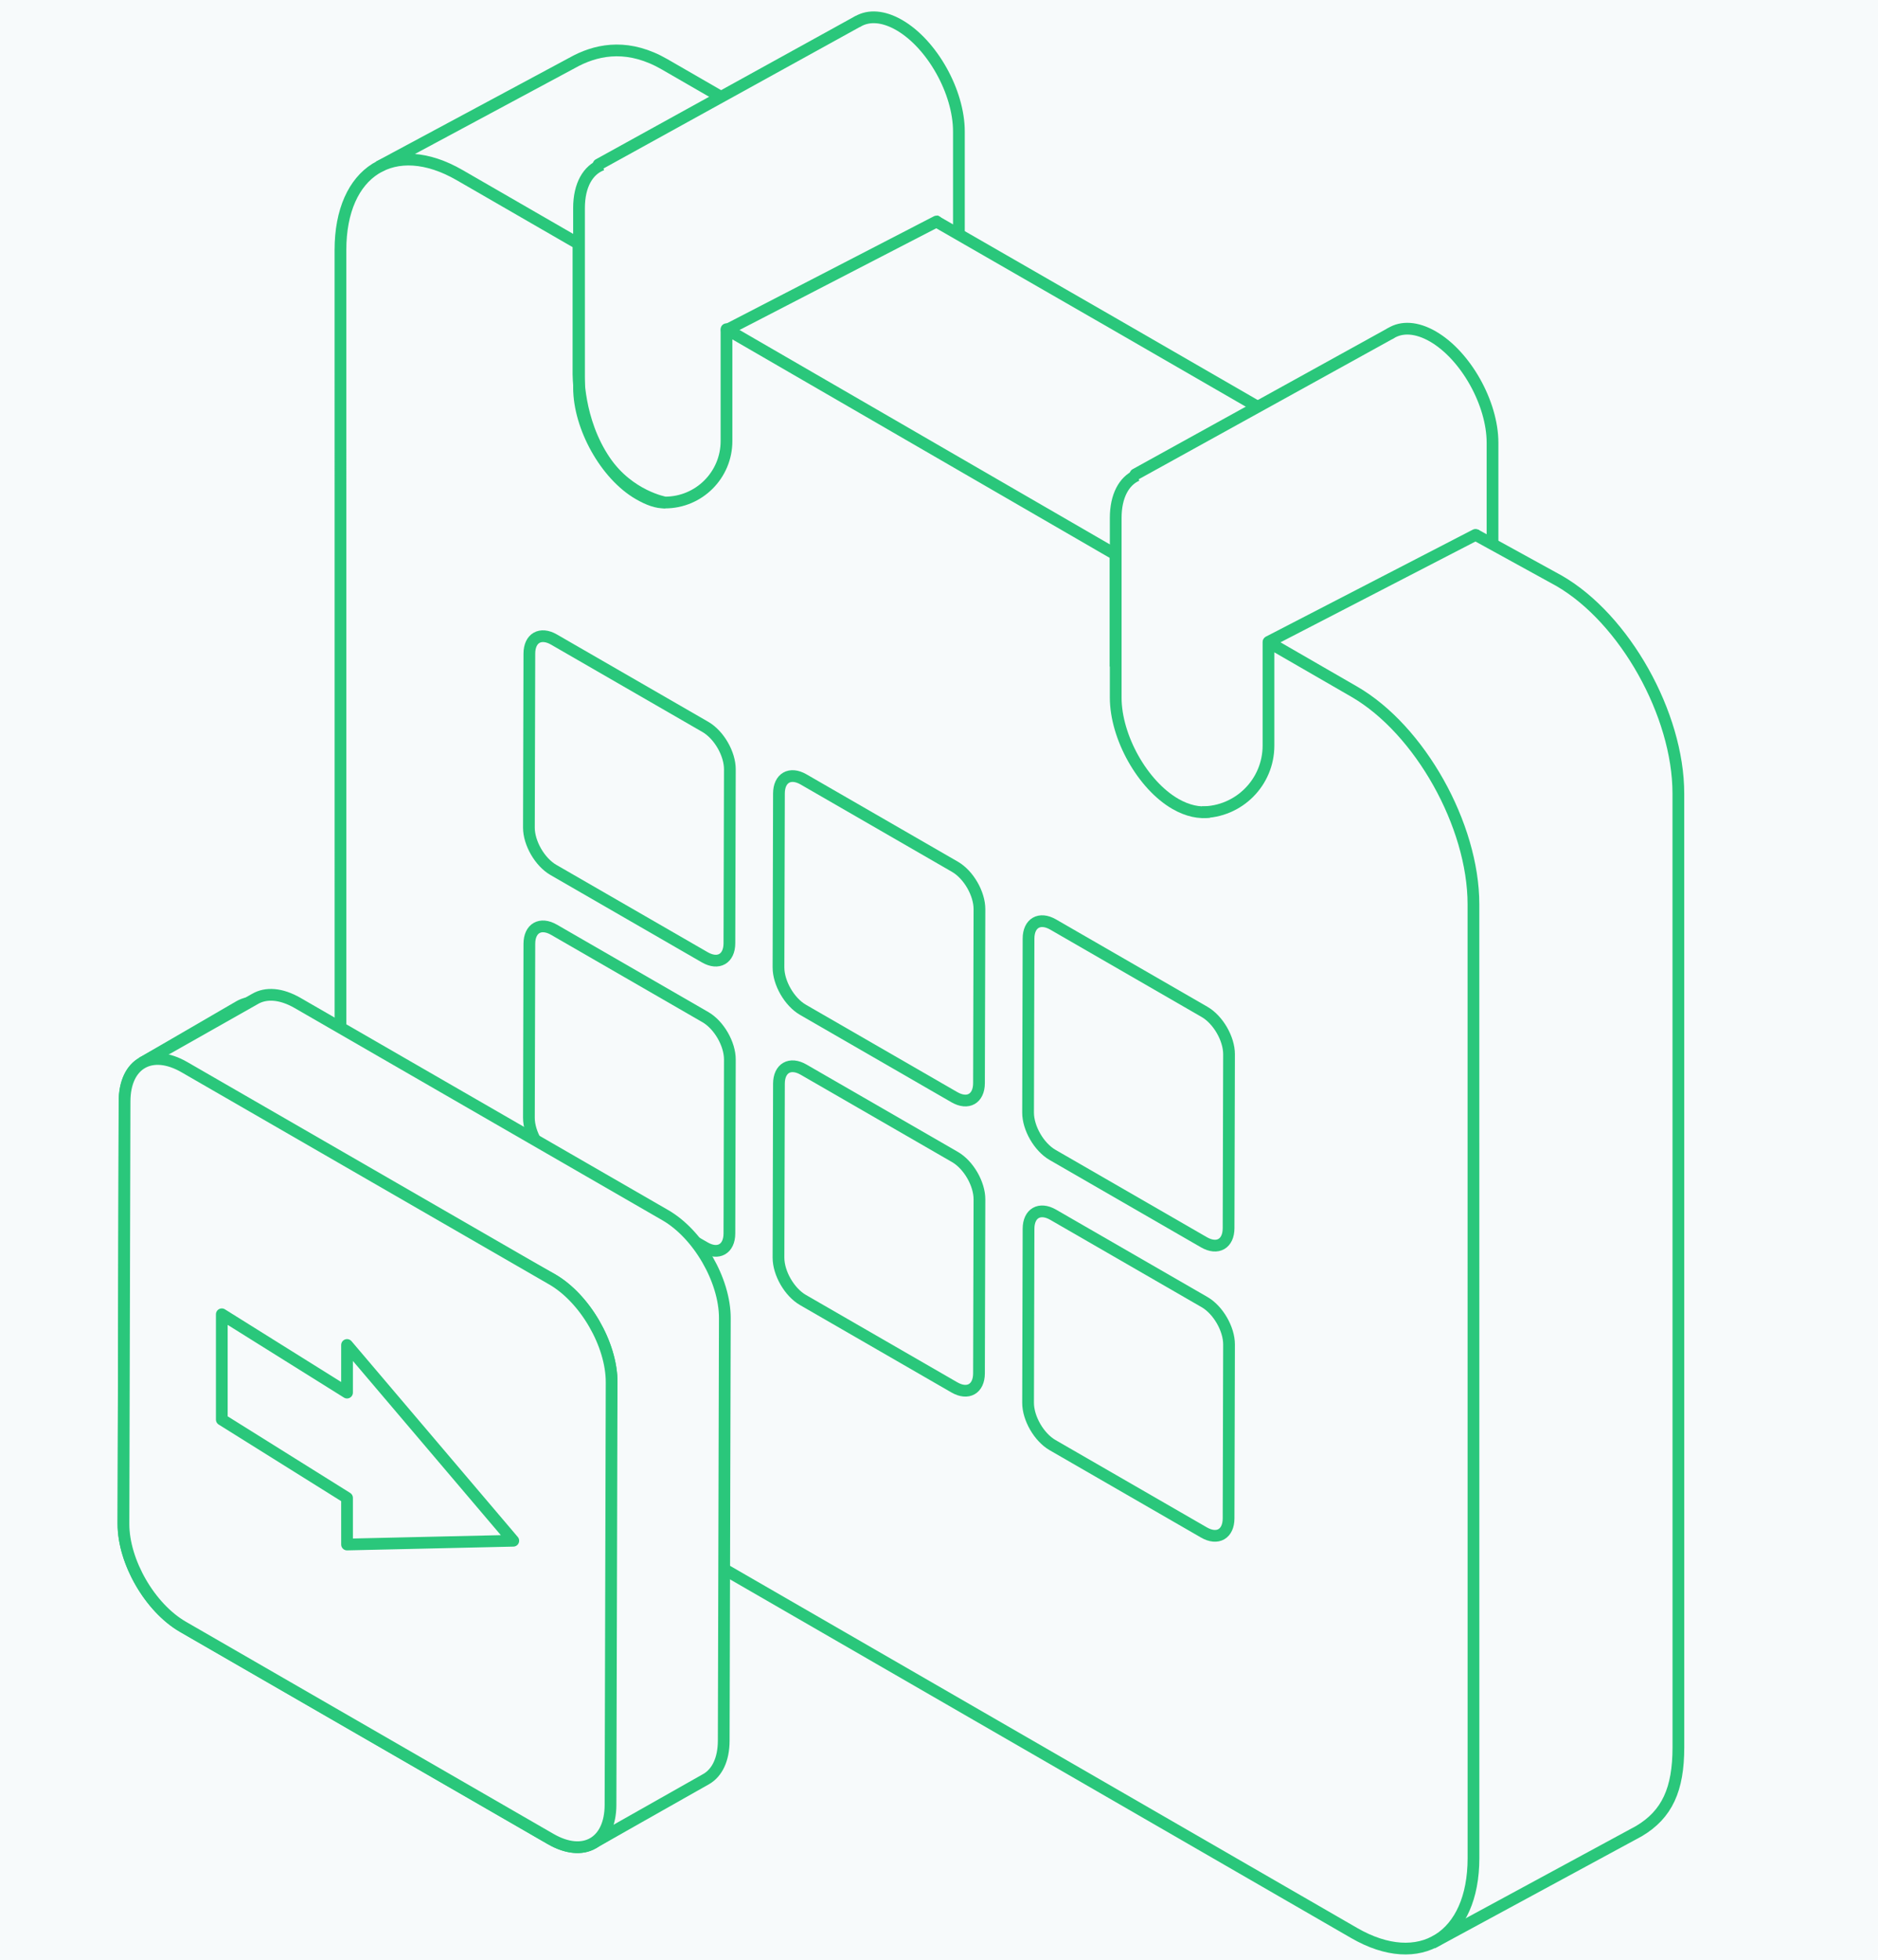 <svg width="160" height="167" viewBox="0 0 160 167" fill="none" xmlns="http://www.w3.org/2000/svg">
<rect width="160" height="167" fill="#EBEBEB"/>
<rect width="1440" height="1581" transform="translate(-640 -679)" fill="#F7FAFB"/>
<path d="M-94 -40.5C-104.217 -40.5 -112.5 -32.217 -112.5 -22V326C-112.5 336.217 -104.217 344.5 -94 344.5H254C264.217 344.5 272.5 336.217 272.5 326V-22C272.5 -32.217 264.217 -40.5 254 -40.5H-94Z" stroke="#2AC77B"/>
<path d="M73.11 1.814C74.023 1.289 75.259 1.355 76.614 2.137C79.408 3.751 81.694 7.826 81.695 11.193V19.828M118.494 28.389C119.414 27.813 120.683 27.859 122.078 28.665C124.872 30.278 127.158 34.353 127.158 37.72V46.301" stroke="#2AC77B" stroke-linecap="round" stroke-linejoin="round"/>
<path d="M32.274 14.202L49.112 5.162C51.121 4.145 53.655 3.765 56.623 5.479L61.46 8.271M122.009 165.543L139.635 155.995C142.031 154.571 142.994 152.447 142.994 148.858L142.991 67.592C142.99 60.857 138.418 52.707 132.829 49.48L125.683 45.55M79.612 18.782L94.726 27.48L107.154 34.656" stroke="#2AC77B" stroke-linejoin="round"/>
<path d="M102.395 69.195V69.195C105.53 69.195 108.071 66.654 108.071 63.519V54.708L115.372 58.923C120.96 62.15 125.533 70.3 125.533 77.035L125.536 158.301C125.536 165.035 120.964 167.905 115.375 164.679L39.169 120.677C33.581 117.45 29.008 109.3 29.008 102.566L29.005 21.3C29.005 14.565 33.577 11.695 39.165 14.922L49.284 20.764V31.693C49.284 31.693 49.168 35.798 51.559 39.294C53.599 42.274 56.661 42.811 56.661 42.811V42.811C59.552 42.811 61.895 40.467 61.895 37.577V28.046L95.048 47.242C95.048 47.242 95.048 50.807 95.048 56.789" stroke="#2AC77B" stroke-linejoin="round"/>
<path d="M51.295 14.03C50.102 14.464 49.331 15.768 49.331 17.723L49.332 33.029C49.332 36.396 51.618 40.471 54.412 42.084C55.232 42.558 55.969 42.833 56.656 42.81M96.863 40.494C95.759 40.982 95.055 42.255 95.055 44.124L95.055 59.43C95.056 62.797 97.342 66.872 100.136 68.485C101.185 69.091 102.203 69.286 103.02 69.16" stroke="#2AC77B" stroke-linejoin="round"/>
<path d="M50.996 14.015L73.007 1.864" stroke="#2AC77B" stroke-linecap="round"/>
<path d="M96.737 40.41L118.418 28.429" stroke="#2AC77B" stroke-linecap="round"/>
<path d="M81.308 93.47C82.464 94.137 83.404 93.601 83.407 92.273L83.446 77.456C83.45 76.128 82.516 74.51 81.359 73.843L68.463 66.401C67.307 65.734 66.368 66.27 66.364 67.599L66.325 82.415C66.322 83.744 67.256 85.361 68.412 86.028L81.308 93.47Z" fill="#F7FAFB" stroke="#2AC77B"/>
<path d="M60.044 81.553C61.2 82.22 62.14 81.684 62.143 80.356L62.182 65.539C62.185 64.211 61.251 62.594 60.095 61.927L47.199 54.485C46.043 53.818 45.103 54.354 45.1 55.682L45.061 70.499C45.058 71.827 45.992 73.444 47.148 74.111L60.044 81.553Z" fill="#F7FAFB" stroke="#2AC77B"/>
<path d="M102.572 105.831C103.728 106.498 104.667 105.962 104.671 104.634L104.71 89.817C104.713 88.489 103.779 86.872 102.623 86.205L89.727 78.763C88.571 78.096 87.631 78.632 87.628 79.96L87.589 94.777C87.585 96.105 88.519 97.722 89.675 98.389L102.572 105.831Z" fill="#F7FAFB" stroke="#2AC77B"/>
<path d="M81.308 118.193C82.464 118.86 83.404 118.324 83.407 116.996L83.446 102.179C83.45 100.851 82.516 99.233 81.359 98.566L68.463 91.124C67.307 90.457 66.368 90.993 66.364 92.321L66.325 107.138C66.322 108.466 67.256 110.084 68.412 110.751L81.308 118.193Z" fill="#F7FAFB" stroke="#2AC77B"/>
<path d="M60.044 106.276C61.2 106.943 62.14 106.407 62.143 105.079L62.182 90.262C62.185 88.934 61.251 87.317 60.095 86.65L47.199 79.207C46.043 78.54 45.103 79.077 45.1 80.405L45.061 95.222C45.058 96.55 45.992 98.167 47.148 98.834L60.044 106.276Z" fill="#F7FAFB" stroke="#2AC77B"/>
<path d="M102.572 130.554C103.728 131.221 104.667 130.685 104.671 129.357L104.71 114.54C104.713 113.212 103.779 111.595 102.623 110.928L89.727 103.486C88.571 102.819 87.631 103.355 87.628 104.683L87.589 119.5C87.585 120.828 88.519 122.445 89.675 123.112L102.572 130.554Z" fill="#F7FAFB" stroke="#2AC77B"/>
<path fill-rule="evenodd" clip-rule="evenodd" d="M50.727 156.897C49.792 157.569 48.429 157.546 46.913 156.671L15.585 138.593C12.777 136.972 10.508 133.044 10.517 129.818L10.611 93.824C10.615 92.195 11.199 91.057 12.138 90.537C12.12 90.539 12.107 90.542 12.097 90.548L20.368 85.74C21.293 85.202 22.572 85.278 23.985 86.094L55.313 104.172C58.121 105.791 60.39 109.721 60.382 112.947L60.287 148.941C60.283 150.543 59.718 151.671 58.805 152.201L50.727 156.897ZM51.981 116.38C51.468 113.487 49.453 110.387 47.038 108.994L46.493 108.679C46.846 108.876 47.036 108.982 47.036 108.982C49.453 110.378 51.472 113.484 51.981 116.38Z" fill="#F7FAFB"/>
<path d="M46.913 156.671L47.163 156.238L47.163 156.238L46.913 156.671ZM50.727 156.897L50.435 156.491L50.455 156.477L50.475 156.465L50.727 156.897ZM15.585 138.593L15.335 139.026L15.335 139.026L15.585 138.593ZM10.517 129.818L10.017 129.816L10.017 129.816L10.517 129.818ZM10.611 93.824L11.111 93.825L11.111 93.825L10.611 93.824ZM12.138 90.537L12.1 90.039L12.38 90.975L12.138 90.537ZM12.097 90.548L12.347 90.981L11.846 90.115L12.097 90.548ZM20.368 85.74L20.117 85.308L20.117 85.307L20.368 85.74ZM23.985 86.094L24.235 85.66L24.235 85.66L23.985 86.094ZM55.313 104.172L55.063 104.605L55.063 104.605L55.313 104.172ZM60.382 112.947L60.882 112.948L60.882 112.948L60.382 112.947ZM60.287 148.941L59.787 148.94L59.787 148.94L60.287 148.941ZM58.805 152.201L58.553 151.769L58.554 151.769L58.805 152.201ZM51.981 116.38L52.473 116.293L51.488 116.467L51.981 116.38ZM47.038 108.994L46.788 109.427L47.038 108.994ZM46.493 108.679L46.243 109.112L46.736 108.242L46.493 108.679ZM47.036 108.982L47.28 108.545L47.286 108.549L47.036 108.982ZM47.163 156.238C48.581 157.056 49.718 157.006 50.435 156.491L51.019 157.303C49.866 158.131 48.277 158.035 46.663 157.104L47.163 156.238ZM15.835 138.159L47.163 156.238L46.663 157.104L15.335 139.026L15.835 138.159ZM11.017 129.819C11.013 131.323 11.543 133.025 12.428 134.557C13.312 136.089 14.525 137.403 15.835 138.159L15.335 139.026C13.838 138.161 12.511 136.701 11.562 135.057C10.612 133.414 10.012 131.539 10.017 129.816L11.017 129.819ZM11.111 93.825L11.017 129.819L10.017 129.816L10.111 93.823L11.111 93.825ZM12.38 90.975C11.655 91.376 11.115 92.304 11.111 93.825L10.111 93.823C10.116 92.086 10.743 90.738 11.895 90.1L12.38 90.975ZM11.847 90.115C11.947 90.057 12.044 90.043 12.1 90.039L12.176 91.036C12.19 91.035 12.212 91.032 12.239 91.025C12.266 91.018 12.305 91.005 12.347 90.981L11.847 90.115ZM20.619 86.172L12.348 90.98L11.846 90.115L20.117 85.308L20.619 86.172ZM23.736 86.527C22.414 85.764 21.335 85.756 20.619 86.172L20.117 85.307C21.251 84.648 22.731 84.792 24.235 85.66L23.736 86.527ZM55.063 104.605L23.736 86.527L24.235 85.66L55.563 103.739L55.063 104.605ZM59.882 112.946C59.886 111.442 59.355 109.739 58.471 108.207C57.586 106.675 56.374 105.361 55.063 104.605L55.563 103.739C57.061 104.603 58.387 106.063 59.337 107.707C60.286 109.351 60.886 111.226 60.882 112.948L59.882 112.946ZM59.787 148.94L59.882 112.946L60.882 112.948L60.787 148.942L59.787 148.94ZM58.554 151.769C59.26 151.359 59.783 150.436 59.787 148.94L60.787 148.942C60.783 150.65 60.176 151.983 59.056 152.634L58.554 151.769ZM50.475 156.465L58.553 151.769L59.056 152.633L50.978 157.329L50.475 156.465ZM51.488 116.467C50.998 113.701 49.059 110.737 46.788 109.427L47.288 108.561C49.846 110.037 51.938 113.273 52.473 116.292L51.488 116.467ZM46.788 109.427L46.243 109.112L46.743 108.246L47.288 108.561L46.788 109.427ZM46.736 108.242C46.912 108.341 47.048 108.416 47.14 108.467C47.186 108.493 47.221 108.512 47.244 108.525C47.256 108.532 47.265 108.537 47.271 108.54C47.274 108.542 47.276 108.543 47.277 108.544C47.278 108.544 47.279 108.545 47.279 108.545C47.279 108.545 47.279 108.545 47.279 108.545C47.279 108.545 47.279 108.545 47.279 108.545C47.279 108.545 47.279 108.545 47.28 108.545C47.28 108.545 47.28 108.545 47.28 108.545C47.28 108.545 47.28 108.545 47.036 108.982C46.793 109.419 46.793 109.419 46.793 109.419C46.793 109.419 46.793 109.419 46.792 109.419C46.792 109.419 46.792 109.419 46.792 109.419C46.792 109.419 46.792 109.418 46.792 109.418C46.792 109.418 46.792 109.418 46.792 109.418C46.792 109.418 46.791 109.418 46.79 109.417C46.789 109.416 46.787 109.415 46.784 109.414C46.778 109.41 46.769 109.405 46.757 109.399C46.734 109.386 46.699 109.367 46.653 109.341C46.562 109.29 46.426 109.214 46.25 109.116L46.736 108.242ZM47.286 108.549C49.847 110.028 51.942 113.27 52.473 116.293L51.488 116.466C51.002 113.697 49.06 110.728 46.786 109.415L47.286 108.549Z" fill="#2AC77B"/>
<path d="M50.532 157.012L60.177 151.555C61.09 151.024 61.655 149.896 61.659 148.294L61.754 112.301C61.762 109.074 59.493 105.145 56.685 103.525L25.357 85.447C23.944 84.631 22.665 84.556 21.74 85.093L12.1 90.547C13.024 90.014 47.039 108.982 47.039 108.982C49.847 110.603 52.117 114.532 52.108 117.759C52.108 117.759 51.444 156.482 50.532 157.012Z" fill="#F7FAFB" stroke="#2AC77B"/>
<path d="M46.915 156.669C49.723 158.29 52.006 156.988 52.014 153.762L52.109 117.768C52.117 114.542 49.848 110.613 47.04 108.993L15.712 90.914C12.904 89.294 10.622 90.596 10.613 93.823L10.519 129.816C10.51 133.043 12.779 136.971 15.587 138.591L46.915 156.669Z" fill="#F7FAFB" stroke="#2AC77B"/>
<path d="M43.73 131.259L29.567 114.582L29.566 118.638L18.897 111.967L18.897 120.937L29.566 127.608L29.567 131.58L43.73 131.259Z" fill="#F7FAFB" stroke="#2AC77B" stroke-linejoin="round"/>
<path d="M79.791 18.871L61.914 28.113" stroke="#2AC77B" stroke-linecap="round" stroke-linejoin="round"/>
<path d="M125.709 45.567L108.1 54.67" stroke="#2AC77B" stroke-linecap="round" stroke-linejoin="round"/>
</svg>
